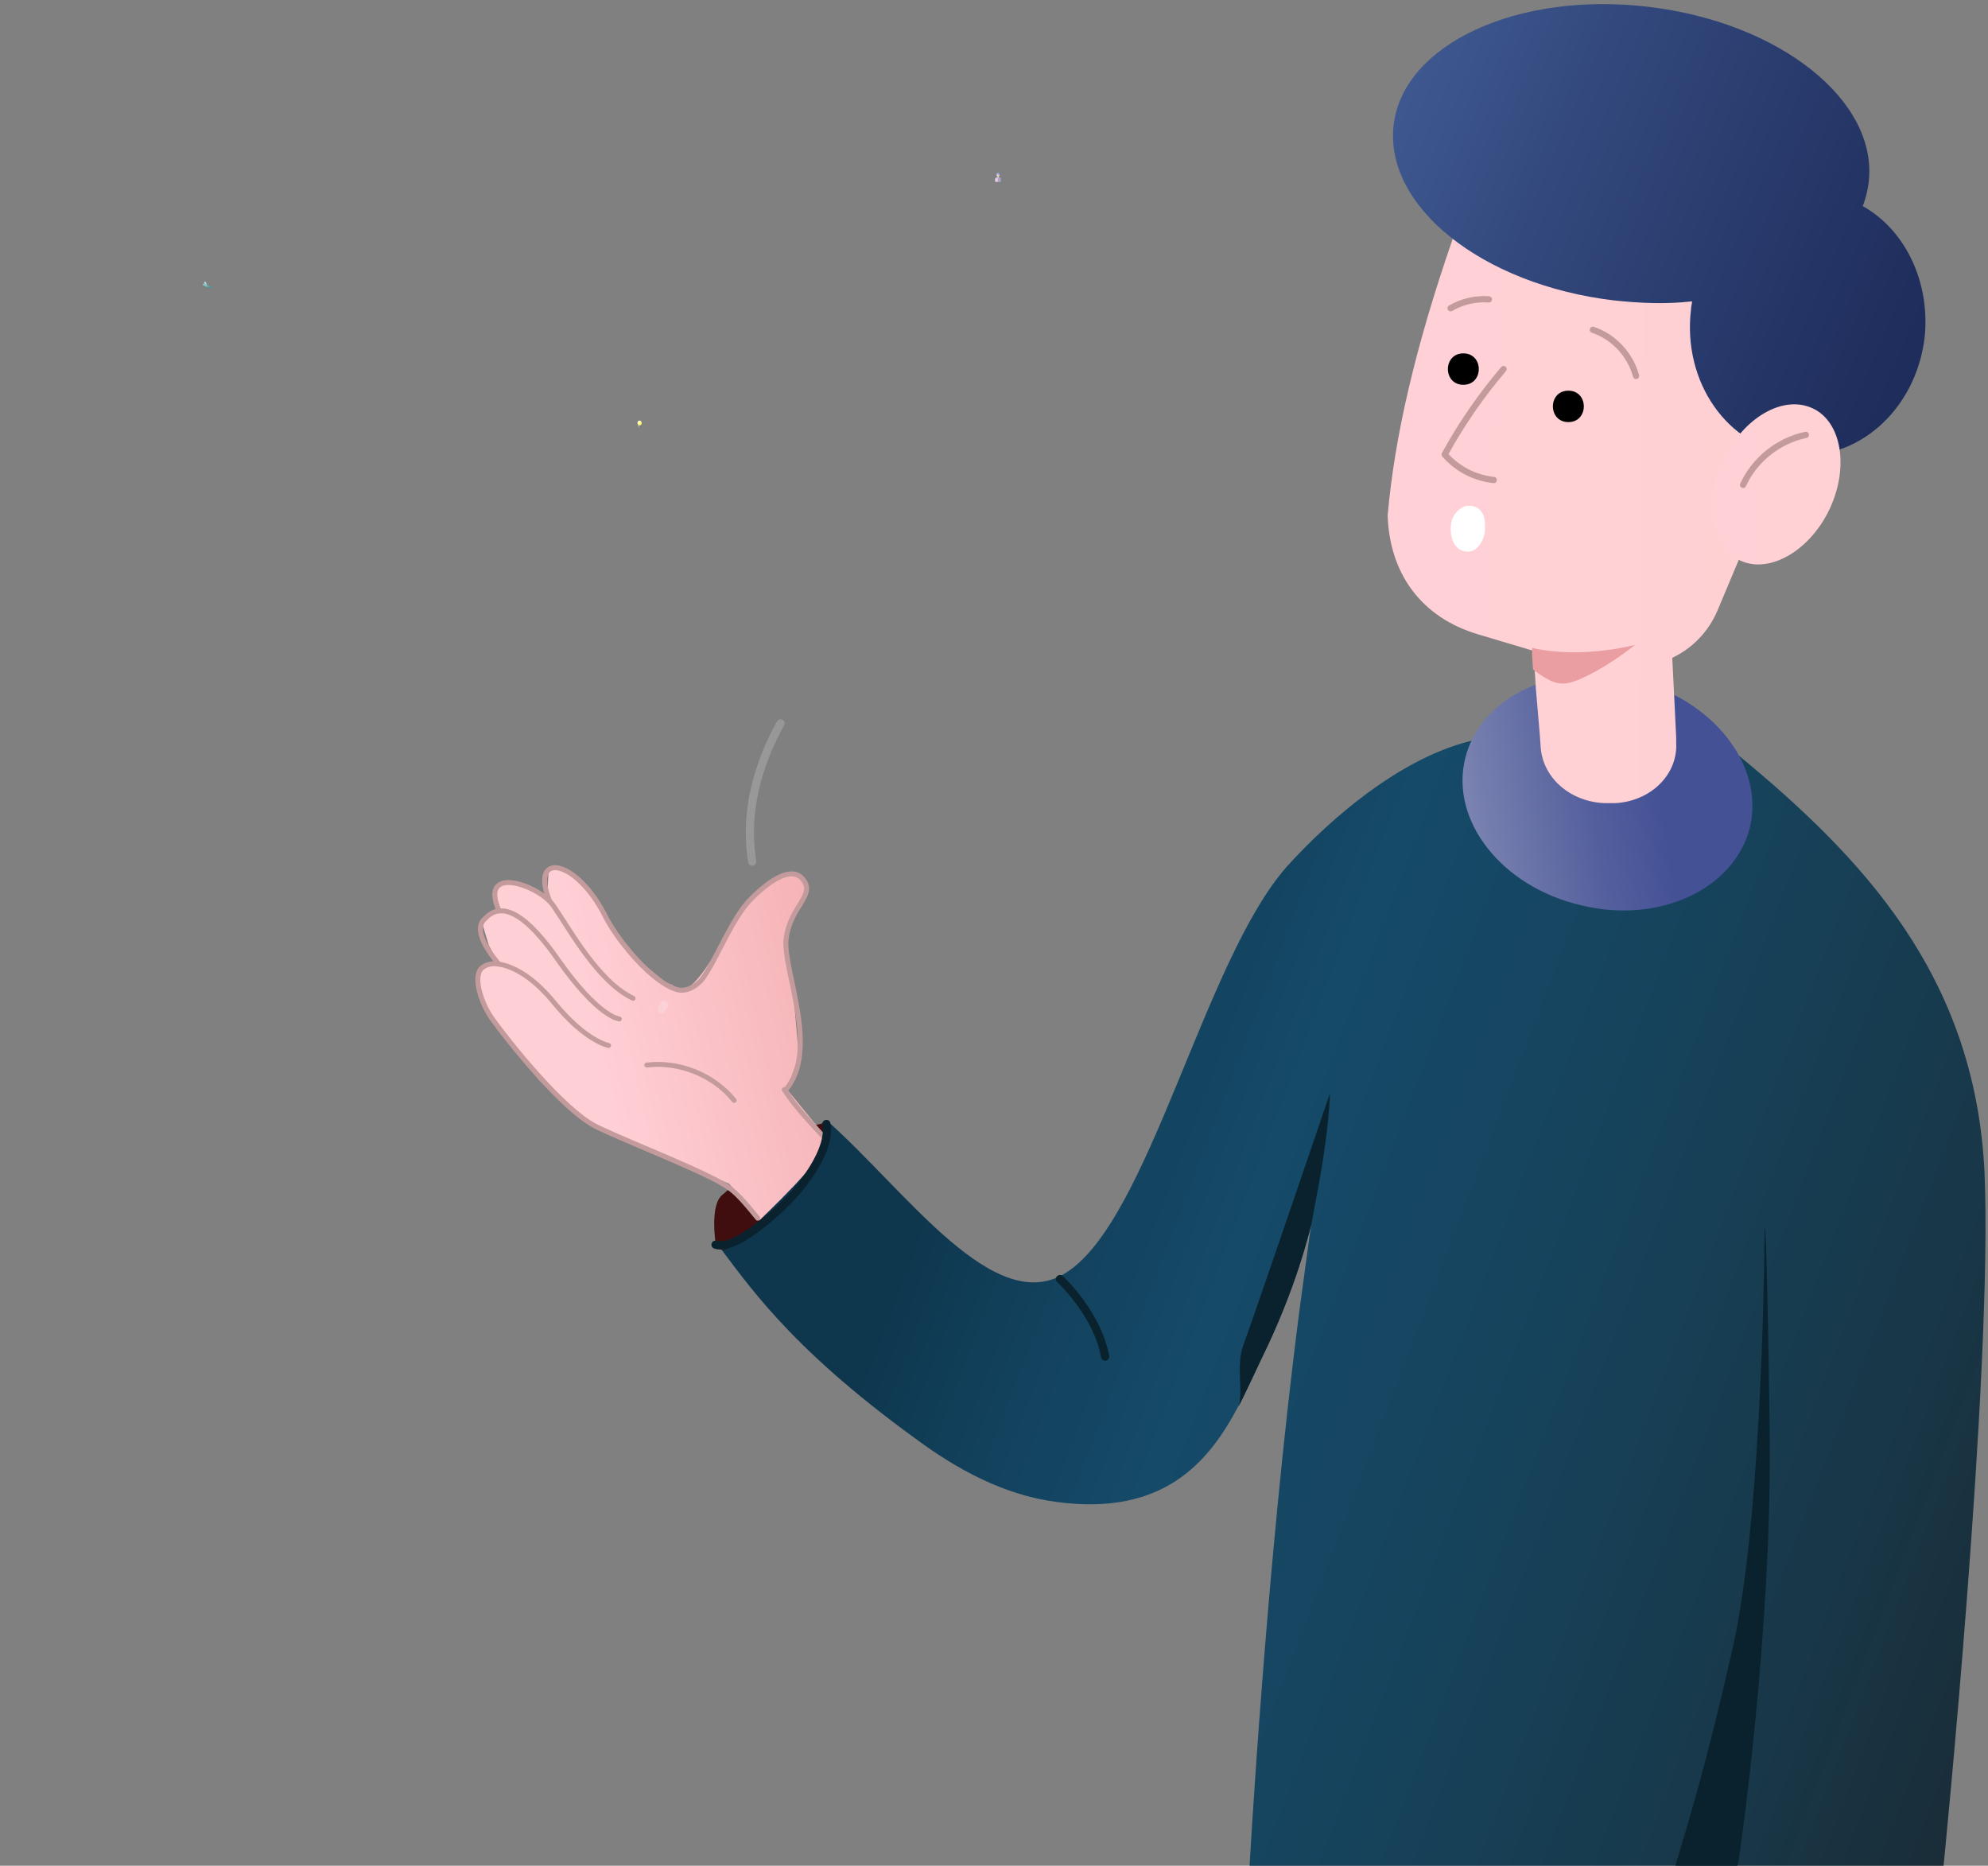 <?xml version="1.0" encoding="UTF-8"?> <svg xmlns="http://www.w3.org/2000/svg" xmlns:xlink="http://www.w3.org/1999/xlink" id="e8n1uts12bnt1" viewBox="0 0 243 228" shape-rendering="geometricPrecision" text-rendering="geometricPrecision"><rect x="0" y="0" width="243" height="228" fill="#808080" stroke="none"/> <style><![CDATA[#e8n1uts12bnt4_tr {animation: e8n1uts12bnt4_tr__tr 3000ms linear infinite normal forwards}@keyframes e8n1uts12bnt4_tr__tr { 0% {transform: translate(197.344px,89.347px) rotate(0deg)} 33.333% {transform: translate(197.344px,89.347px) rotate(-5.896deg)} 66.667% {transform: translate(197.344px,89.347px) rotate(0deg)} 100% {transform: translate(197.344px,89.347px) rotate(0deg)} }#e8n1uts12bnt9_to {animation: e8n1uts12bnt9_to__to 3000ms linear infinite normal forwards}@keyframes e8n1uts12bnt9_to__to { 0% {transform: translate(191.706px,49.661px)} 33.333% {transform: translate(191.817px,50.824px)} 66.667% {transform: translate(191.706px,49.661px)} 100% {transform: translate(191.706px,49.661px)} }#e8n1uts12bnt10_to {animation: e8n1uts12bnt10_to__to 3000ms linear infinite normal forwards}@keyframes e8n1uts12bnt10_to__to { 0% {transform: translate(178.87px,45.103px)} 33.333% {transform: translate(179.445px,47.469px)} 66.667% {transform: translate(178.87px,45.103px)} 100% {transform: translate(178.87px,45.103px)} }#e8n1uts12bnt11_to {animation: e8n1uts12bnt11_to__to 3000ms linear infinite normal forwards}@keyframes e8n1uts12bnt11_to__to { 0% {transform: translate(180.188px,51.88px)} 33.333% {transform: translate(181.334px,53.069px)} 66.667% {transform: translate(180.188px,51.88px)} 100% {transform: translate(180.188px,51.88px)} }#e8n1uts12bnt12_to {animation: e8n1uts12bnt12_to__to 3000ms linear infinite normal forwards}@keyframes e8n1uts12bnt12_to__to { 0% {transform: translate(197.344px,43.123px)} 33.333% {transform: translate(195.048px,44.719px)} 66.667% {transform: translate(197.344px,43.123px)} 100% {transform: translate(197.344px,43.123px)} }#e8n1uts12bnt13_to {animation: e8n1uts12bnt13_to__to 3000ms linear infinite normal forwards}@keyframes e8n1uts12bnt13_to__to { 0% {transform: translate(179.65px,37.115px)} 33.333% {transform: translate(180.356px,39.741px)} 66.667% {transform: translate(179.65px,37.115px)} 100% {transform: translate(179.65px,37.115px)} }#e8n1uts12bnt14_to {animation: e8n1uts12bnt14_to__to 3000ms linear infinite normal forwards}@keyframes e8n1uts12bnt14_to__to { 0% {transform: translate(179.423px,64.61px)} 33.333% {transform: translate(179.852px,64.778px)} 66.667% {transform: translate(179.423px,64.61px)} 100% {transform: translate(179.423px,64.61px)} }#e8n1uts12bnt14_tr {animation: e8n1uts12bnt14_tr__tr 3000ms linear infinite normal forwards}@keyframes e8n1uts12bnt14_tr__tr { 0% {transform: rotate(0deg)} 33.333% {transform: rotate(11.429deg)} 66.667% {transform: rotate(0deg)} 100% {transform: rotate(0deg)} }#e8n1uts12bnt14_ts {animation: e8n1uts12bnt14_ts__ts 3000ms linear infinite normal forwards}@keyframes e8n1uts12bnt14_ts__ts { 0% {transform: scale(1,1)} 33.333% {transform: scale(1.2,0.606)} 66.667% {transform: scale(1,1)} 100% {transform: scale(1,1)} }#e8n1uts12bnt17_tr {animation: e8n1uts12bnt17_tr__tr 3000ms linear infinite normal forwards}@keyframes e8n1uts12bnt17_tr__tr { 0% {transform: translate(95.857px,144.764px) rotate(0deg)} 33.333% {transform: translate(95.857px,144.764px) rotate(6.578deg)} 66.667% {transform: translate(95.857px,144.764px) rotate(0deg)} 100% {transform: translate(95.857px,144.764px) rotate(0deg)} }#e8n1uts12bnt28 {animation: e8n1uts12bnt28_s_do 3000ms linear infinite normal forwards}@keyframes e8n1uts12bnt28_s_do { 0% {stroke-dashoffset: 54.39} 33.333% {stroke-dashoffset: 0} 66.667% {stroke-dashoffset: 0} 100% {stroke-dashoffset: 54.39} }#e8n1uts12bnt29 {animation: e8n1uts12bnt29_s_do 3000ms linear infinite normal forwards}@keyframes e8n1uts12bnt29_s_do { 0% {stroke-dashoffset: -50} 33.333% {stroke-dashoffset: 0} 66.667% {stroke-dashoffset: 0} 100% {stroke-dashoffset: -50} }#e8n1uts12bnt30 {animation: e8n1uts12bnt30_s_do 3000ms linear infinite normal forwards}@keyframes e8n1uts12bnt30_s_do { 0% {stroke-dashoffset: -69.74} 33.333% {stroke-dashoffset: 0} 66.667% {stroke-dashoffset: 0} 100% {stroke-dashoffset: -69.74} }#e8n1uts12bnt31_ts {animation: e8n1uts12bnt31_ts__ts 3000ms linear infinite normal forwards}@keyframes e8n1uts12bnt31_ts__ts { 0% {transform: translate(25.384px,34.954px) scale(0.028,0.028)} 33.333% {transform: translate(25.384px,34.954px) scale(0.028,0.028);animation-timing-function: cubic-bezier(0,0,0.58,1)} 48% {transform: translate(25.384px,34.954px) scale(0.871,0.871);animation-timing-function: cubic-bezier(0,0,0.58,1)} 70% {transform: translate(25.384px,34.954px) scale(0.871,0.871);animation-timing-function: cubic-bezier(0,0,0.58,1)} 86.667% {transform: translate(25.384px,34.954px) scale(0.028,0.028)} 100% {transform: translate(25.384px,34.954px) scale(0.028,0.028)} }#e8n1uts12bnt37_ts {animation: e8n1uts12bnt37_ts__ts 3000ms linear infinite normal forwards}@keyframes e8n1uts12bnt37_ts__ts { 0% {transform: translate(78.178px,51.815px) scale(0.028,0.028)} 26.667% {transform: translate(78.178px,51.815px) scale(0.028,0.028);animation-timing-function: cubic-bezier(0,0,0.58,1)} 41.333% {transform: translate(78.178px,51.815px) scale(0.871,0.871);animation-timing-function: cubic-bezier(0,0,0.58,1)} 56.667% {transform: translate(78.178px,51.815px) scale(0.871,0.871);animation-timing-function: cubic-bezier(0,0,0.58,1)} 76.667% {transform: translate(78.178px,51.815px) scale(0.028,0.028)} 100% {transform: translate(78.178px,51.815px) scale(0.028,0.028)} }#e8n1uts12bnt43_ts {animation: e8n1uts12bnt43_ts__ts 3000ms linear infinite normal forwards}@keyframes e8n1uts12bnt43_ts__ts { 0% {transform: translate(122.016px,21.673px) scale(0.028,0.028)} 30% {transform: translate(122.016px,21.673px) scale(0.028,0.028);animation-timing-function: cubic-bezier(0,0,0.58,1)} 44.667% {transform: translate(122.016px,21.673px) scale(0.871,0.871);animation-timing-function: cubic-bezier(0,0,0.58,1)} 66.667% {transform: translate(122.016px,21.673px) scale(0.871,0.871);animation-timing-function: cubic-bezier(0,0,0.58,1)} 80% {transform: translate(122.016px,21.673px) scale(0.028,0.028)} 100% {transform: translate(122.016px,21.673px) scale(0.028,0.028)} }]]></style> <defs> <linearGradient id="e8n1uts12bnt2-fill" x1="86.947" y1="123.714" x2="289.859" y2="201.182" spreadMethod="pad" gradientUnits="userSpaceOnUse"> <stop id="e8n1uts12bnt2-fill-0" offset="14.44%" stop-color="rgb(14,54,77)"></stop> <stop id="e8n1uts12bnt2-fill-1" offset="22.93%" stop-color="rgb(18,65,92)"></stop> <stop id="e8n1uts12bnt2-fill-2" offset="32.31%" stop-color="rgb(21,74,105)"></stop> <stop id="e8n1uts12bnt2-fill-3" offset="49.7%" stop-color="rgb(22,67,92)"></stop> <stop id="e8n1uts12bnt2-fill-4" offset="70.13%" stop-color="rgb(24,55,72)"></stop> <stop id="e8n1uts12bnt2-fill-5" offset="91.11%" stop-color="rgb(27,37,43)"></stop> <stop id="e8n1uts12bnt2-fill-6" offset="100%" stop-color="rgb(28,28,28)"></stop> </linearGradient> <linearGradient id="e8n1uts12bnt3-fill" x1="163.621" y1="102.19" x2="255.124" y2="87.373" spreadMethod="pad" gradientUnits="userSpaceOnUse"> <stop id="e8n1uts12bnt3-fill-0" offset="11.61%" stop-color="rgb(136,145,184)"></stop> <stop id="e8n1uts12bnt3-fill-1" offset="16.81%" stop-color="rgb(123,132,177)"></stop> <stop id="e8n1uts12bnt3-fill-2" offset="33.87%" stop-color="rgb(83,95,157)"></stop> <stop id="e8n1uts12bnt3-fill-3" offset="42.75%" stop-color="rgb(68,81,149)"></stop> </linearGradient> <linearGradient id="e8n1uts12bnt5-fill" x1="161.618" y1="54.553" x2="231.159" y2="55.412" spreadMethod="pad" gradientUnits="userSpaceOnUse"> <stop id="e8n1uts12bnt5-fill-0" offset="0%" stop-color="rgb(255,209,216)"></stop> <stop id="e8n1uts12bnt5-fill-1" offset="100%" stop-color="rgb(255,208,208)"></stop> </linearGradient> <linearGradient id="e8n1uts12bnt6-fill" x1="143.123" y1="-1.316" x2="252.126" y2="45.376" spreadMethod="pad" gradientUnits="userSpaceOnUse"> <stop id="e8n1uts12bnt6-fill-0" offset="0%" stop-color="rgb(78,111,171)"></stop> <stop id="e8n1uts12bnt6-fill-1" offset="3.603%" stop-color="rgb(76,108,167)"></stop> <stop id="e8n1uts12bnt6-fill-2" offset="46.95%" stop-color="rgb(49,70,122)"></stop> <stop id="e8n1uts12bnt6-fill-3" offset="80.51%" stop-color="rgb(32,47,94)"></stop> <stop id="e8n1uts12bnt6-fill-4" offset="100%" stop-color="rgb(26,38,84)"></stop> </linearGradient> <linearGradient id="e8n1uts12bnt7-fill" x1="203.087" y1="59.192" x2="242.258" y2="59.192" spreadMethod="pad" gradientUnits="userSpaceOnUse"> <stop id="e8n1uts12bnt7-fill-0" offset="0%" stop-color="rgb(255,209,216)"></stop> <stop id="e8n1uts12bnt7-fill-1" offset="100%" stop-color="rgb(255,208,208)"></stop> </linearGradient> <linearGradient id="e8n1uts12bnt18-fill" x1="48.345" y1="134.622" x2="119.483" y2="118.899" spreadMethod="pad" gradientUnits="userSpaceOnUse"> <stop id="e8n1uts12bnt18-fill-0" offset="35.3%" stop-color="rgb(255,207,214)"></stop> <stop id="e8n1uts12bnt18-fill-1" offset="100%" stop-color="rgb(239,162,162)"></stop> </linearGradient> <linearGradient id="e8n1uts12bnt28-stroke" x1="77" y1="73" x2="81" y2="123" spreadMethod="pad" gradientUnits="userSpaceOnUse"> <stop id="e8n1uts12bnt28-stroke-0" offset="0%" stop-color="rgba(0,0,0,0.56)"></stop> <stop id="e8n1uts12bnt28-stroke-1" offset="100%" stop-color="rgba(252,252,252,0.2)"></stop> </linearGradient> <linearGradient id="e8n1uts12bnt29-stroke" x1="118.975" y1="78.282" x2="94.343" y2="74.995" spreadMethod="pad" gradientUnits="userSpaceOnUse"> <stop id="e8n1uts12bnt29-stroke-0" offset="0%" stop-color="rgba(0,0,0,0.56)"></stop> <stop id="e8n1uts12bnt29-stroke-1" offset="100%" stop-color="rgba(252,252,252,0.2)"></stop> </linearGradient> <linearGradient id="e8n1uts12bnt30-stroke" x1="36.273" y1="85.31" x2="59" y2="75.258" spreadMethod="pad" gradientUnits="userSpaceOnUse"> <stop id="e8n1uts12bnt30-stroke-0" offset="0%" stop-color="rgba(0,0,0,0.56)"></stop> <stop id="e8n1uts12bnt30-stroke-1" offset="100%" stop-color="rgba(252,252,252,0.2)"></stop> </linearGradient> <linearGradient id="e8n1uts12bnt32-fill" x1="9.558" y1="36.152" x2="30.551" y2="36.152" spreadMethod="pad" gradientUnits="userSpaceOnUse"> <stop id="e8n1uts12bnt32-fill-0" offset="0%" stop-color="rgb(121,176,176)"></stop> <stop id="e8n1uts12bnt32-fill-1" offset="31.67%" stop-color="rgb(93,161,161)"></stop> <stop id="e8n1uts12bnt32-fill-2" offset="66.49%" stop-color="rgb(81,133,133)"></stop> </linearGradient> <linearGradient id="e8n1uts12bnt33-fill" x1="2.179" y1="28.472" x2="41.536" y2="41.484" spreadMethod="pad" gradientUnits="userSpaceOnUse"> <stop id="e8n1uts12bnt33-fill-0" offset="0%" stop-color="rgb(146,212,212)"></stop> <stop id="e8n1uts12bnt33-fill-1" offset="31.67%" stop-color="rgb(118,204,204)"></stop> <stop id="e8n1uts12bnt33-fill-2" offset="66.49%" stop-color="rgb(90,148,148)"></stop> </linearGradient> <linearGradient id="e8n1uts12bnt34-fill" x1="9.076" y1="19.461" x2="27.902" y2="38.01" spreadMethod="pad" gradientUnits="userSpaceOnUse"> <stop id="e8n1uts12bnt34-fill-0" offset="0%" stop-color="rgb(192,237,237)"></stop> <stop id="e8n1uts12bnt34-fill-1" offset="31.67%" stop-color="rgb(161,217,217)"></stop> <stop id="e8n1uts12bnt34-fill-2" offset="66.49%" stop-color="rgb(79,130,130)"></stop> </linearGradient> <linearGradient id="e8n1uts12bnt38-fill" x1="72" y1="39.5" x2="87" y2="51" spreadMethod="pad" gradientUnits="userSpaceOnUse"> <stop id="e8n1uts12bnt38-fill-0" offset="6.5%" stop-color="rgb(255,255,255)"></stop> <stop id="e8n1uts12bnt38-fill-1" offset="67.65%" stop-color="rgb(255,252,101)"></stop> </linearGradient> <linearGradient id="e8n1uts12bnt39-fill" x1="71.486" y1="59.252" x2="84.785" y2="59.252" spreadMethod="pad" gradientUnits="userSpaceOnUse"> <stop id="e8n1uts12bnt39-fill-0" offset="3.724%" stop-color="rgb(204,204,204)"></stop> <stop id="e8n1uts12bnt39-fill-1" offset="17.3%" stop-color="rgb(180,180,180)"></stop> <stop id="e8n1uts12bnt39-fill-2" offset="42.26%" stop-color="rgb(141,141,141)"></stop> <stop id="e8n1uts12bnt39-fill-3" offset="65.2%" stop-color="rgb(112,112,112)"></stop> <stop id="e8n1uts12bnt39-fill-4" offset="85.19%" stop-color="rgb(95,95,95)"></stop> <stop id="e8n1uts12bnt39-fill-5" offset="100%" stop-color="rgb(89,89,89)"></stop> </linearGradient> <linearGradient id="e8n1uts12bnt40-fill" x1="72.481" y1="62.251" x2="83.784" y2="62.251" spreadMethod="pad" gradientUnits="userSpaceOnUse"> <stop id="e8n1uts12bnt40-fill-0" offset="3.724%" stop-color="rgb(204,204,204)"></stop> <stop id="e8n1uts12bnt40-fill-1" offset="17.3%" stop-color="rgb(180,180,180)"></stop> <stop id="e8n1uts12bnt40-fill-2" offset="42.26%" stop-color="rgb(141,141,141)"></stop> <stop id="e8n1uts12bnt40-fill-3" offset="65.2%" stop-color="rgb(112,112,112)"></stop> <stop id="e8n1uts12bnt40-fill-4" offset="85.19%" stop-color="rgb(95,95,95)"></stop> <stop id="e8n1uts12bnt40-fill-5" offset="100%" stop-color="rgb(89,89,89)"></stop> </linearGradient> <linearGradient id="e8n1uts12bnt41-fill" x1="75.423" y1="65.191" x2="80.847" y2="65.191" spreadMethod="pad" gradientUnits="userSpaceOnUse"> <stop id="e8n1uts12bnt41-fill-0" offset="3.724%" stop-color="rgb(204,204,204)"></stop> <stop id="e8n1uts12bnt41-fill-1" offset="25.63%" stop-color="rgb(201,201,201)"></stop> <stop id="e8n1uts12bnt41-fill-2" offset="43.09%" stop-color="rgb(191,191,191)"></stop> <stop id="e8n1uts12bnt41-fill-3" offset="59.01%" stop-color="rgb(174,174,174)"></stop> <stop id="e8n1uts12bnt41-fill-4" offset="74.02%" stop-color="rgb(150,150,150)"></stop> <stop id="e8n1uts12bnt41-fill-5" offset="88.26%" stop-color="rgb(120,120,120)"></stop> <stop id="e8n1uts12bnt41-fill-6" offset="100%" stop-color="rgb(89,89,89)"></stop> </linearGradient> <linearGradient id="e8n1uts12bnt42-stroke" x1="70.82" y1="44.198" x2="76.944" y2="44.198" spreadMethod="pad" gradientUnits="userSpaceOnUse"> <stop id="e8n1uts12bnt42-stroke-0" offset="6.5%" stop-color="rgb(250,231,195)"></stop> <stop id="e8n1uts12bnt42-stroke-1" offset="25.62%" stop-color="rgb(247,236,215)"></stop> <stop id="e8n1uts12bnt42-stroke-2" offset="50.68%" stop-color="rgb(243,240,235)"></stop> <stop id="e8n1uts12bnt42-stroke-3" offset="67.65%" stop-color="rgb(242,242,242)"></stop> </linearGradient> <linearGradient id="e8n1uts12bnt44-fill" x1="115.086" y1="6.738" x2="128.523" y2="6.738" spreadMethod="pad" gradientUnits="userSpaceOnUse"> <stop id="e8n1uts12bnt44-fill-0" offset="0%" stop-color="rgb(197,199,255)"></stop> <stop id="e8n1uts12bnt44-fill-1" offset="89.94%" stop-color="rgb(121,142,242)"></stop> </linearGradient> <linearGradient id="e8n1uts12bnt45-fill" x1="108.892" y1="31.09" x2="134.845" y2="31.09" spreadMethod="pad" gradientUnits="userSpaceOnUse"> <stop id="e8n1uts12bnt45-fill-0" offset="0%" stop-color="rgb(232,233,255)"></stop> <stop id="e8n1uts12bnt45-fill-1" offset="89.94%" stop-color="rgb(145,152,196)"></stop> </linearGradient> <linearGradient id="e8n1uts12bnt46-fill" x1="114.479" y1="16.31" x2="129.131" y2="16.31" spreadMethod="pad" gradientUnits="userSpaceOnUse"> <stop id="e8n1uts12bnt46-fill-0" offset="0%" stop-color="rgb(255,228,214)"></stop> <stop id="e8n1uts12bnt46-fill-1" offset="100%" stop-color="rgb(212,181,165)"></stop> </linearGradient> <linearGradient id="e8n1uts12bnt47-fill" x1="121.865" y1="23.598" x2="127.353" y2="23.598" spreadMethod="pad" gradientUnits="userSpaceOnUse"> <stop id="e8n1uts12bnt47-fill-0" offset="0%" stop-color="rgb(232,233,255)"></stop> <stop id="e8n1uts12bnt47-fill-1" offset="89.94%" stop-color="rgb(145,152,196)"></stop> </linearGradient> <linearGradient id="e8n1uts12bnt48-fill" x1="116.38" y1="23.598" x2="121.869" y2="23.598" spreadMethod="pad" gradientUnits="userSpaceOnUse"> <stop id="e8n1uts12bnt48-fill-0" offset="0%" stop-color="rgb(232,233,255)"></stop> <stop id="e8n1uts12bnt48-fill-1" offset="89.94%" stop-color="rgb(145,152,196)"></stop> </linearGradient> <linearGradient id="e8n1uts12bnt49-fill" x1="119.009" y1="34.134" x2="124.724" y2="34.134" spreadMethod="pad" gradientUnits="userSpaceOnUse"> <stop id="e8n1uts12bnt49-fill-0" offset="0%" stop-color="rgb(255,186,195)"></stop> <stop id="e8n1uts12bnt49-fill-1" offset="89.94%" stop-color="rgb(240,108,119)"></stop> </linearGradient> <linearGradient id="e8n1uts12bnt50-fill" x1="119.874" y1="25.752" x2="123.859" y2="25.752" spreadMethod="pad" gradientUnits="userSpaceOnUse"> <stop id="e8n1uts12bnt50-fill-0" offset="0%" stop-color="rgb(255,186,195)"></stop> <stop id="e8n1uts12bnt50-fill-1" offset="89.94%" stop-color="rgb(240,108,119)"></stop> </linearGradient> </defs> <path id="e8n1uts12bnt2" d="M237.53,228.4L152.718,228.4C152.718,228.4,154.758,191.453,158.836,160.144C159.316,156.545,159.796,153.066,160.276,149.587C160.036,150.427,158.477,157.264,154.158,166.021C153.318,167.821,152.359,169.86,151.399,171.78C147.8,178.617,142.282,185.335,129.087,183.536C122.729,182.696,116.971,179.577,111.812,175.738C96.098,164.342,91.18,156.545,87.461,151.746C87.341,151.506,100.776,135.912,101.136,136.991C110.853,145.628,121.649,161.223,130.406,155.465C140.483,148.987,147.2,117.318,157.277,105.922C162.555,100.044,172.152,91.647,181.509,90.207C195.904,88.048,209.939,90.087,212.578,92.367C227.693,104.842,241.368,119.237,242.568,143.109C243.647,167.581,237.53,228.4,237.53,228.4Z" fill="url(#e8n1uts12bnt2-fill)" stroke="none" stroke-width="1"></path> <path id="e8n1uts12bnt3" d="M179.11,92.606C181.029,85.049,190.266,80.731,199.863,83.13C209.459,85.529,215.697,93.566,213.898,101.124C211.978,108.681,202.742,113,193.145,110.6C183.548,108.321,177.19,100.284,179.11,92.606Z" fill="url(#e8n1uts12bnt3-fill)" stroke="none" stroke-width="1"></path> <g id="e8n1uts12bnt4_tr" transform="translate(197.344,89.347) rotate(0)"> <g id="e8n1uts12bnt4" transform="translate(-197.344,-89.347)"> <path id="e8n1uts12bnt5" d="M224.094,41.144L220.495,49.661L218.696,53.86L218.096,55.419L212.458,68.495L209.939,74.493C208.859,77.012,206.94,79.051,204.421,80.251L204.661,85.049L204.901,89.968L204.901,90.567C205.141,94.526,201.782,97.765,197.463,98.005L196.744,98.005C192.425,98.125,188.706,95.246,188.346,91.287L188.226,89.608L187.747,83.969L187.627,82.05L187.507,80.251L187.507,79.411L180.669,77.372C173.831,75.332,169.873,70.054,169.633,62.857C170.473,53.26,172.992,42.344,177.55,29.148C178.51,26.389,179.469,23.51,180.669,20.631C182.468,10.794,187.867,10.555,197.343,13.553L214.617,19.072C223.974,22.071,228.053,32.267,224.094,41.144Z" transform="matrix(1 0 0 1 -0.015 0.141)" fill="url(#e8n1uts12bnt5-fill)" stroke="none" stroke-width="1"></path> <path id="e8n1uts12bnt6" d="M227.694,25.19C228.054,24.23,228.293,23.27,228.413,22.311C229.613,12.354,217.617,2.757,201.543,0.838C185.468,-1.081,171.553,5.396,170.353,15.233C169.154,25.19,181.149,34.786,197.224,36.706C200.583,37.066,203.702,37.185,206.821,36.826C206.821,37.185,206.701,37.425,206.701,37.785C205.621,46.662,211.139,54.58,219.057,55.539C226.974,56.499,234.171,50.141,235.251,41.264C235.971,34.426,232.852,28.069,227.694,25.19Z" fill="url(#e8n1uts12bnt6-fill)" stroke="none" stroke-width="1"></path> <path id="e8n1uts12bnt7" d="M210.658,56.139C213.177,50.981,217.976,48.222,221.574,49.901C225.173,51.581,226.013,57.219,223.614,62.257C221.215,67.295,216.296,70.174,212.697,68.495C209.099,66.815,208.259,61.297,210.658,56.139Z" fill="url(#e8n1uts12bnt7-fill)" stroke="none" stroke-width="1"></path> <path id="e8n1uts12bnt8" d="M220.736,53.14C217.377,53.86,214.498,56.139,213.059,59.258" fill="none" stroke="rgb(196,155,157)" stroke-width="0.765" stroke-linecap="round" stroke-linejoin="round" stroke-miterlimit="10"></path> <g id="e8n1uts12bnt9_to" transform="translate(191.706,49.661)"> <path id="e8n1uts12bnt9" d="M191.706,51.581C194.225,51.581,194.225,47.742,191.706,47.742C189.187,47.742,189.187,51.581,191.706,51.581Z" transform="translate(-191.706,-49.661)" fill="rgb(0,0,0)" stroke="none" stroke-width="1"></path> </g> <g id="e8n1uts12bnt10_to" transform="translate(178.87,45.103)"> <path id="e8n1uts12bnt10" d="M178.87,47.022C181.389,47.022,181.389,43.183,178.87,43.183C176.351,43.183,176.351,47.022,178.87,47.022Z" transform="translate(-178.87,-45.103)" fill="rgb(0,0,0)" stroke="none" stroke-width="1"></path> </g> <g id="e8n1uts12bnt11_to" transform="translate(180.188,51.88)"> <path id="e8n1uts12bnt11" d="M183.787,45.103C181.028,48.342,178.629,51.821,176.59,55.539C178.149,57.339,180.309,58.418,182.588,58.658" transform="translate(-180.188,-51.88)" fill="none" stroke="rgb(196,155,157)" stroke-width="0.765" stroke-linecap="round" stroke-linejoin="round" stroke-miterlimit="10"></path> </g> <g id="e8n1uts12bnt12_to" transform="translate(197.344,43.123)"> <path id="e8n1uts12bnt12" d="M194.705,40.304C197.224,41.144,199.264,43.303,199.983,45.943" transform="translate(-197.344,-43.123)" fill="none" stroke="rgb(196,155,157)" stroke-width="0.765" stroke-linecap="round" stroke-linejoin="round" stroke-miterlimit="10"></path> </g> <g id="e8n1uts12bnt13_to" transform="translate(179.65,37.115)"> <path id="e8n1uts12bnt13" d="M177.311,37.666C178.75,36.826,180.429,36.466,181.989,36.586" transform="translate(-179.65,-37.115)" fill="none" stroke="rgb(196,155,157)" stroke-width="0.765" stroke-linecap="round" stroke-linejoin="round" stroke-miterlimit="10"></path> </g> <g id="e8n1uts12bnt14_to" transform="translate(179.423,64.61)"> <g id="e8n1uts12bnt14_tr" transform="rotate(0)"> <g id="e8n1uts12bnt14_ts" transform="scale(1,1)"> <path id="e8n1uts12bnt14" d="M177.551,63.337C177.791,62.737,178.39,62.137,178.99,61.897C179.71,61.657,180.67,61.897,181.03,62.497C181.629,63.097,181.509,64.296,181.509,64.896C181.389,66.096,180.43,67.895,178.75,67.295C177.311,66.815,177.071,64.536,177.551,63.337Z" transform="translate(-179.423,-64.61)" fill="rgb(255,255,255)" stroke="none" stroke-width="1"></path> </g> </g> </g> <path id="e8n1uts12bnt15" d="M199.862,78.811C199.862,78.811,196.863,81.21,194.104,82.53C193.145,83.01,192.305,83.37,191.585,83.489C190.865,83.609,190.146,83.489,189.426,83.13C188.706,82.77,187.986,82.29,187.387,81.81L187.267,80.011L187.267,79.171C190.386,79.891,194.824,80.011,199.862,78.811Z" fill="rgb(235,158,161)" stroke="none" stroke-width="1"></path> </g> </g> <path id="e8n1uts12bnt16" d="M101.376,137.471C101.496,138.79,101.017,140.11,100.177,141.19C97.658,144.189,92.14,150.306,88.901,152.586C88.301,152.946,87.461,152.586,87.461,151.866C87.221,150.067,87.101,147.188,88.181,146.108L96.938,138.67C98.377,137.831,99.697,137.351,101.137,137.231C101.137,137.111,101.256,137.231,101.376,137.471Z" fill="rgb(64,14,14)" stroke="none" stroke-width="1"></path> <g id="e8n1uts12bnt17_tr" transform="translate(95.857,144.764) rotate(0)"> <g id="e8n1uts12bnt17" transform="translate(-95.857,-144.764)"> <path id="e8n1uts12bnt18" d="M92.857,149.107C96.336,145.748,101.254,140.83,101.134,139.15L96.216,133.152L97.655,129.074L97.055,122.356L96.336,118.397L95.976,114.799L96.576,112.519L97.895,110.24L98.615,108.201L97.415,106.641C97.415,106.641,95.736,106.401,93.337,108.321C88.898,111.68,84.82,124.875,81.341,120.077L78.222,117.438L75.463,114.319L71.864,108.561L68.745,106.042L67.066,106.161L66.946,108.561L66.946,109.64L63.827,108.201L62.147,107.841L60.588,108.321L60.708,109.64L61.188,111.2L60.228,111.44L59.628,111.8L59.029,113.119L59.748,115.518L60.828,117.558L58.908,118.397L58.429,119.597L58.429,120.677L59.268,122.716L60.228,124.395L61.907,126.914L63.587,128.954L65.986,132.073L67.906,133.632L71.144,136.391L72.584,137.471L78.462,139.99L83.86,142.269L86.979,143.709L89.138,144.668L90.818,146.708L92.857,149.107Z" fill="url(#e8n1uts12bnt18-fill)" stroke="none" stroke-width="1"></path> <path id="e8n1uts12bnt19" d="M81.942,120.557C83.502,121.636,85.061,120.557,85.781,119.717C87.46,117.558,89.5,112.04,91.899,109.76C94.178,107.481,96.937,105.682,98.257,107.601C99.576,109.521,96.577,110.84,96.098,114.679C95.618,118.517,100.296,128.234,95.978,133.272" fill="none" stroke="rgb(196,155,157)" stroke-width="0.604" stroke-linecap="round" stroke-linejoin="round" stroke-miterlimit="10"></path> <path id="e8n1uts12bnt20" d="M60.949,117.798C58.069,114.319,58.549,112.88,59.269,112.28C60.589,110.84,63.108,110.001,68.146,117.198C73.184,124.396,75.704,124.516,75.704,124.516" fill="none" stroke="rgb(196,155,157)" stroke-width="0.604" stroke-linecap="round" stroke-linejoin="round" stroke-miterlimit="10"></path> <path id="e8n1uts12bnt21" d="M60.95,111.2C58.551,105.562,65.988,108.201,67.668,110.72C69.587,113.479,73.066,119.957,77.384,121.996" fill="none" stroke="rgb(196,155,157)" stroke-width="0.604" stroke-linecap="round" stroke-linejoin="round" stroke-miterlimit="10"></path> <path id="e8n1uts12bnt22" d="M67.188,110.12C64.669,104.002,70.427,104.842,74.025,112.04C75.225,114.439,78.944,119.237,82.063,120.677" fill="none" stroke="rgb(196,155,157)" stroke-width="0.604" stroke-linecap="round" stroke-linejoin="round" stroke-miterlimit="10"></path> <path id="e8n1uts12bnt23" d="M74.385,127.755C74.385,127.755,71.626,127.275,67.787,122.596C65.268,119.477,62.749,118.038,60.829,117.798C59.99,117.678,59.27,117.918,58.79,118.398C57.83,119.477,58.79,122.716,60.349,124.756C61.909,126.915,68.747,135.672,72.945,137.711C77.144,139.75,86.98,143.469,89.26,145.269C90.099,145.868,91.059,146.948,92.618,148.867" fill="none" stroke="rgb(196,155,157)" stroke-width="0.604" stroke-linecap="round" stroke-linejoin="round" stroke-miterlimit="10"></path> <path id="e8n1uts12bnt24" d="M100.896,139.151C97.057,135.072,96.697,134.352,95.857,133.153" fill="none" stroke="rgb(196,155,157)" stroke-width="0.604" stroke-linecap="round" stroke-linejoin="round" stroke-miterlimit="10"></path> <path id="e8n1uts12bnt25" d="M79.062,130.153C83.021,129.674,87.22,131.353,89.739,134.472" fill="none" stroke="rgb(196,155,157)" stroke-width="0.604" stroke-linecap="round" stroke-linejoin="round" stroke-miterlimit="10"></path> </g> </g> <path id="e8n1uts12bnt26" d="M87.46,152.106C89.739,152.826,94.298,148.747,96.337,146.708C98.136,144.908,101.615,140.47,101.015,137.351" fill="none" stroke="rgb(9,34,46)" stroke-width="1" stroke-linecap="round" stroke-linejoin="round" stroke-miterlimit="10"></path> <path id="e8n1uts12bnt27" d="M135.085,165.781C134.125,160.503,129.566,156.305,129.566,156.305" fill="none" stroke="rgb(9,34,46)" stroke-width="1" stroke-linecap="round" stroke-linejoin="round" stroke-miterlimit="10"></path> <path id="e8n1uts12bnt28" d="M80.864,123.316C84.822,117.078,86.142,109.161,84.102,101.963C82.543,96.565,79.784,92.007,77.865,87.208C75.945,82.29,75.465,76.172,78.584,71.734" fill="none" stroke="url(#e8n1uts12bnt28-stroke)" stroke-width="1" stroke-linecap="round" stroke-linejoin="round" stroke-miterlimit="10" stroke-dashoffset="54.39" stroke-dasharray="55"></path> <path id="e8n1uts12bnt29" d="M120.968,47.928C122.803,53.914,120.165,60.521,116.273,65.569C112.403,70.446,107.209,74.276,102.81,78.734C95.722,85.792,90.328,95.51,91.949,105.296" fill="none" stroke="url(#e8n1uts12bnt29-stroke)" stroke-width="1" stroke-linecap="round" stroke-linejoin="round" stroke-miterlimit="10" stroke-dashoffset="-50" stroke-dasharray="67,59"></path> <path id="e8n1uts12bnt30" d="M25.384,55.648C25.388,62.111,29.878,67.961,35.116,71.913C40.28,75.702,46.409,78.084,51.959,81.311C60.864,86.383,68.926,94.572,70.259,104.757" fill="none" stroke="url(#e8n1uts12bnt30-stroke)" stroke-width="1" stroke-linecap="round" stroke-linejoin="round" stroke-miterlimit="10" stroke-dashoffset="-69.74" stroke-dasharray="69,74"></path> <g id="e8n1uts12bnt31_ts" transform="translate(25.384,34.954) scale(0.028,0.028)"> <g id="e8n1uts12bnt31" transform="translate(-20.873,-34.113)"> <path id="e8n1uts12bnt32" d="M28.79,42.39L18.114,41.55L9.597,34.233L11.396,29.914L30.59,38.072L28.79,42.39Z" fill="url(#e8n1uts12bnt32-fill)" stroke="none" stroke-width="1"></path> <path id="e8n1uts12bnt33" d="M39.587,46.349L0,29.554L2.159,22.956L41.746,39.871L39.587,46.349Z" fill="url(#e8n1uts12bnt33-fill)" stroke="none" stroke-width="1"></path> <path id="e8n1uts12bnt34" d="M20.873,34.113C24.112,39.151,13.676,17.678,8.757,13C8.757,13,8.517,15.039,7.318,16.119L9.237,18.998L5.638,18.998C5.638,18.998,5.758,20.317,4.679,21.277C4.679,21.277,17.514,28.835,20.873,34.113Z" fill="url(#e8n1uts12bnt34-fill)" stroke="none" stroke-width="1"></path> </g> </g> <path id="e8n1uts12bnt35" d="M212.457,227.8L212.218,228.4L204.66,228.4C206.34,222.762,208.379,216.404,211.738,201.649C215.576,184.855,215.696,150.067,215.696,150.067C215.696,150.067,215.936,147.667,216.296,173.459C216.776,199.25,212.457,227.8,212.457,227.8Z" fill="rgb(9,34,46)" stroke="none" stroke-width="1"></path> <path id="e8n1uts12bnt36" d="M160.275,149.707C160.035,150.547,158.476,157.384,154.157,166.141C153.318,167.941,152.358,169.98,151.398,171.899C151.998,170.1,151.039,166.861,151.998,164.342C154.397,157.624,162.555,133.632,162.555,133.632C162.555,133.632,162.555,137.831,160.875,146.468" fill="rgb(9,34,46)" stroke="none" stroke-width="1"></path> <g id="e8n1uts12bnt37_ts" transform="translate(78.178,51.815) scale(0.028,0.028)"> <g id="e8n1uts12bnt37" transform="translate(-78.178,-51.815)"> <path id="e8n1uts12bnt38" d="M78.119,37C73.081,37,68.882,41.558,69.002,47.077C69.002,49.236,69.722,51.275,70.802,52.955C71.282,53.554,71.522,54.394,71.522,55.114C71.522,56.553,72.601,57.873,74.041,57.873L82.438,57.873C83.757,57.873,84.957,56.673,84.957,55.114C84.957,54.394,85.197,53.554,85.557,52.955C86.757,51.275,87.356,49.236,87.356,46.957C87.356,41.438,83.158,37,78.119,37Z" fill="url(#e8n1uts12bnt38-fill)" stroke="none" stroke-width="1"></path> <path id="e8n1uts12bnt39" d="M84.837,59.192C84.837,59.552,84.717,59.912,84.477,60.272C84.237,60.512,83.877,60.752,83.518,60.752L72.961,60.752C72.241,60.752,71.642,60.152,71.642,59.312C71.642,58.953,71.762,58.593,72.001,58.233C72.241,57.993,72.601,57.753,72.961,57.753L83.518,57.753C84.237,57.753,84.837,58.473,84.837,59.192Z" fill="url(#e8n1uts12bnt39-fill)" stroke="none" stroke-width="1"></path> <path id="e8n1uts12bnt40" d="M83.758,62.191C83.758,62.551,83.638,62.911,83.398,63.271C83.158,63.511,82.798,63.751,82.438,63.751L73.801,63.751C73.081,63.751,72.481,63.151,72.481,62.311C72.481,61.952,72.601,61.592,72.841,61.232C73.081,60.992,73.441,60.752,73.801,60.752L82.438,60.752C83.158,60.752,83.758,61.352,83.758,62.191Z" fill="url(#e8n1uts12bnt40-fill)" stroke="none" stroke-width="1"></path> <path id="e8n1uts12bnt41" d="M78.118,66.63C76.679,66.63,75.359,65.31,75.359,63.751L80.757,63.751C80.757,65.07,80.038,66.15,78.958,66.51" fill="url(#e8n1uts12bnt41-fill)" stroke="none" stroke-width="1"></path> <path id="e8n1uts12bnt42" d="M76.32,39.999C74.161,41.438,71.522,45.397,71.522,48.396" fill="none" stroke="url(#e8n1uts12bnt42-stroke)" stroke-width="1.082" stroke-linecap="round" stroke-miterlimit="10"></path> </g> </g> <g id="e8n1uts12bnt43_ts" transform="translate(122.016,21.673) scale(0.028,0.028)"> <g id="e8n1uts12bnt43" transform="translate(-122.016,-21.673)"> <path id="e8n1uts12bnt44" d="M121.835,2C118.116,2,115.117,4.999,115.117,8.718L115.117,11.477C115.597,11.117,116.197,10.877,116.797,10.877L116.797,10.517C116.797,10.277,117.037,10.037,117.276,10.037C119.916,10.277,122.555,9.437,124.474,8.118C124.714,7.998,124.954,7.998,125.074,8.238C126.753,10.037,126.753,10.037,126.753,10.277L126.753,10.997C127.473,10.877,128.073,11.117,128.433,11.477L128.433,8.838C128.553,5.119,125.554,2,121.835,2Z" fill="url(#e8n1uts12bnt44-fill)" stroke="none" stroke-width="1"></path> <path id="e8n1uts12bnt45" d="M132.152,23.712L124.715,20.834L121.956,24.312L119.197,20.834L111.759,23.712C111.759,23.712,109,24.792,109,28.031C109,30.91,109,38.108,109,40.387C109,40.867,109.36,41.346,109.96,41.346C110.32,41.346,133.712,41.346,134.071,41.346C134.551,41.346,135.031,40.987,135.031,40.387C135.031,38.108,135.031,30.91,135.031,28.031C134.791,24.912,132.152,23.712,132.152,23.712Z" fill="url(#e8n1uts12bnt45-fill)" stroke="none" stroke-width="1"></path> <path id="e8n1uts12bnt46" d="M126.753,10.757L126.753,10.157C126.753,9.917,126.753,10.037,125.074,8.118C124.954,7.998,124.714,7.878,124.474,7.998C122.435,9.317,119.796,10.157,117.277,9.917C117.037,9.917,116.797,10.157,116.797,10.397L116.797,10.757C115.717,10.637,114.518,11.477,114.518,12.676C114.518,13.876,115.477,14.836,116.797,14.596C116.797,16.275,117.636,17.715,119.076,18.674L119.076,21.193L121.835,24.672L124.594,21.193L124.594,18.554C125.794,17.715,126.633,16.275,126.753,14.596C128.073,14.836,129.033,13.876,129.033,12.676C129.153,11.477,128.073,10.517,126.753,10.757Z" fill="url(#e8n1uts12bnt46-fill)" stroke="none" stroke-width="1"></path> <path id="e8n1uts12bnt47" d="M125.314,26.112L127.353,21.913L124.714,20.834L121.955,24.312L124.714,26.232C124.834,26.472,125.074,26.352,125.314,26.112Z" fill="url(#e8n1uts12bnt47-fill)" stroke="none" stroke-width="1"></path> <path id="e8n1uts12bnt48" d="M118.477,26.112L116.438,21.913L119.077,20.834L121.836,24.312L119.077,26.232C118.957,26.472,118.597,26.352,118.477,26.112Z" fill="url(#e8n1uts12bnt48-fill)" stroke="none" stroke-width="1"></path> <path id="e8n1uts12bnt49" d="M124.714,37.868L122.915,27.191L121.835,27.191L120.755,27.191L118.956,37.868C118.956,37.988,118.956,38.108,119.076,38.228L121.595,40.987C121.715,41.107,121.955,41.107,122.075,40.987L124.594,38.228C124.714,38.108,124.714,37.988,124.714,37.868Z" fill="url(#e8n1uts12bnt49-fill)" stroke="none" stroke-width="1"></path> <path id="e8n1uts12bnt50" d="M121.835,24.312L119.916,25.752L120.756,27.192L121.835,27.192L122.915,27.192L123.875,25.752L121.835,24.312Z" fill="url(#e8n1uts12bnt50-fill)" stroke="none" stroke-width="1"></path> </g> </g> </svg> 